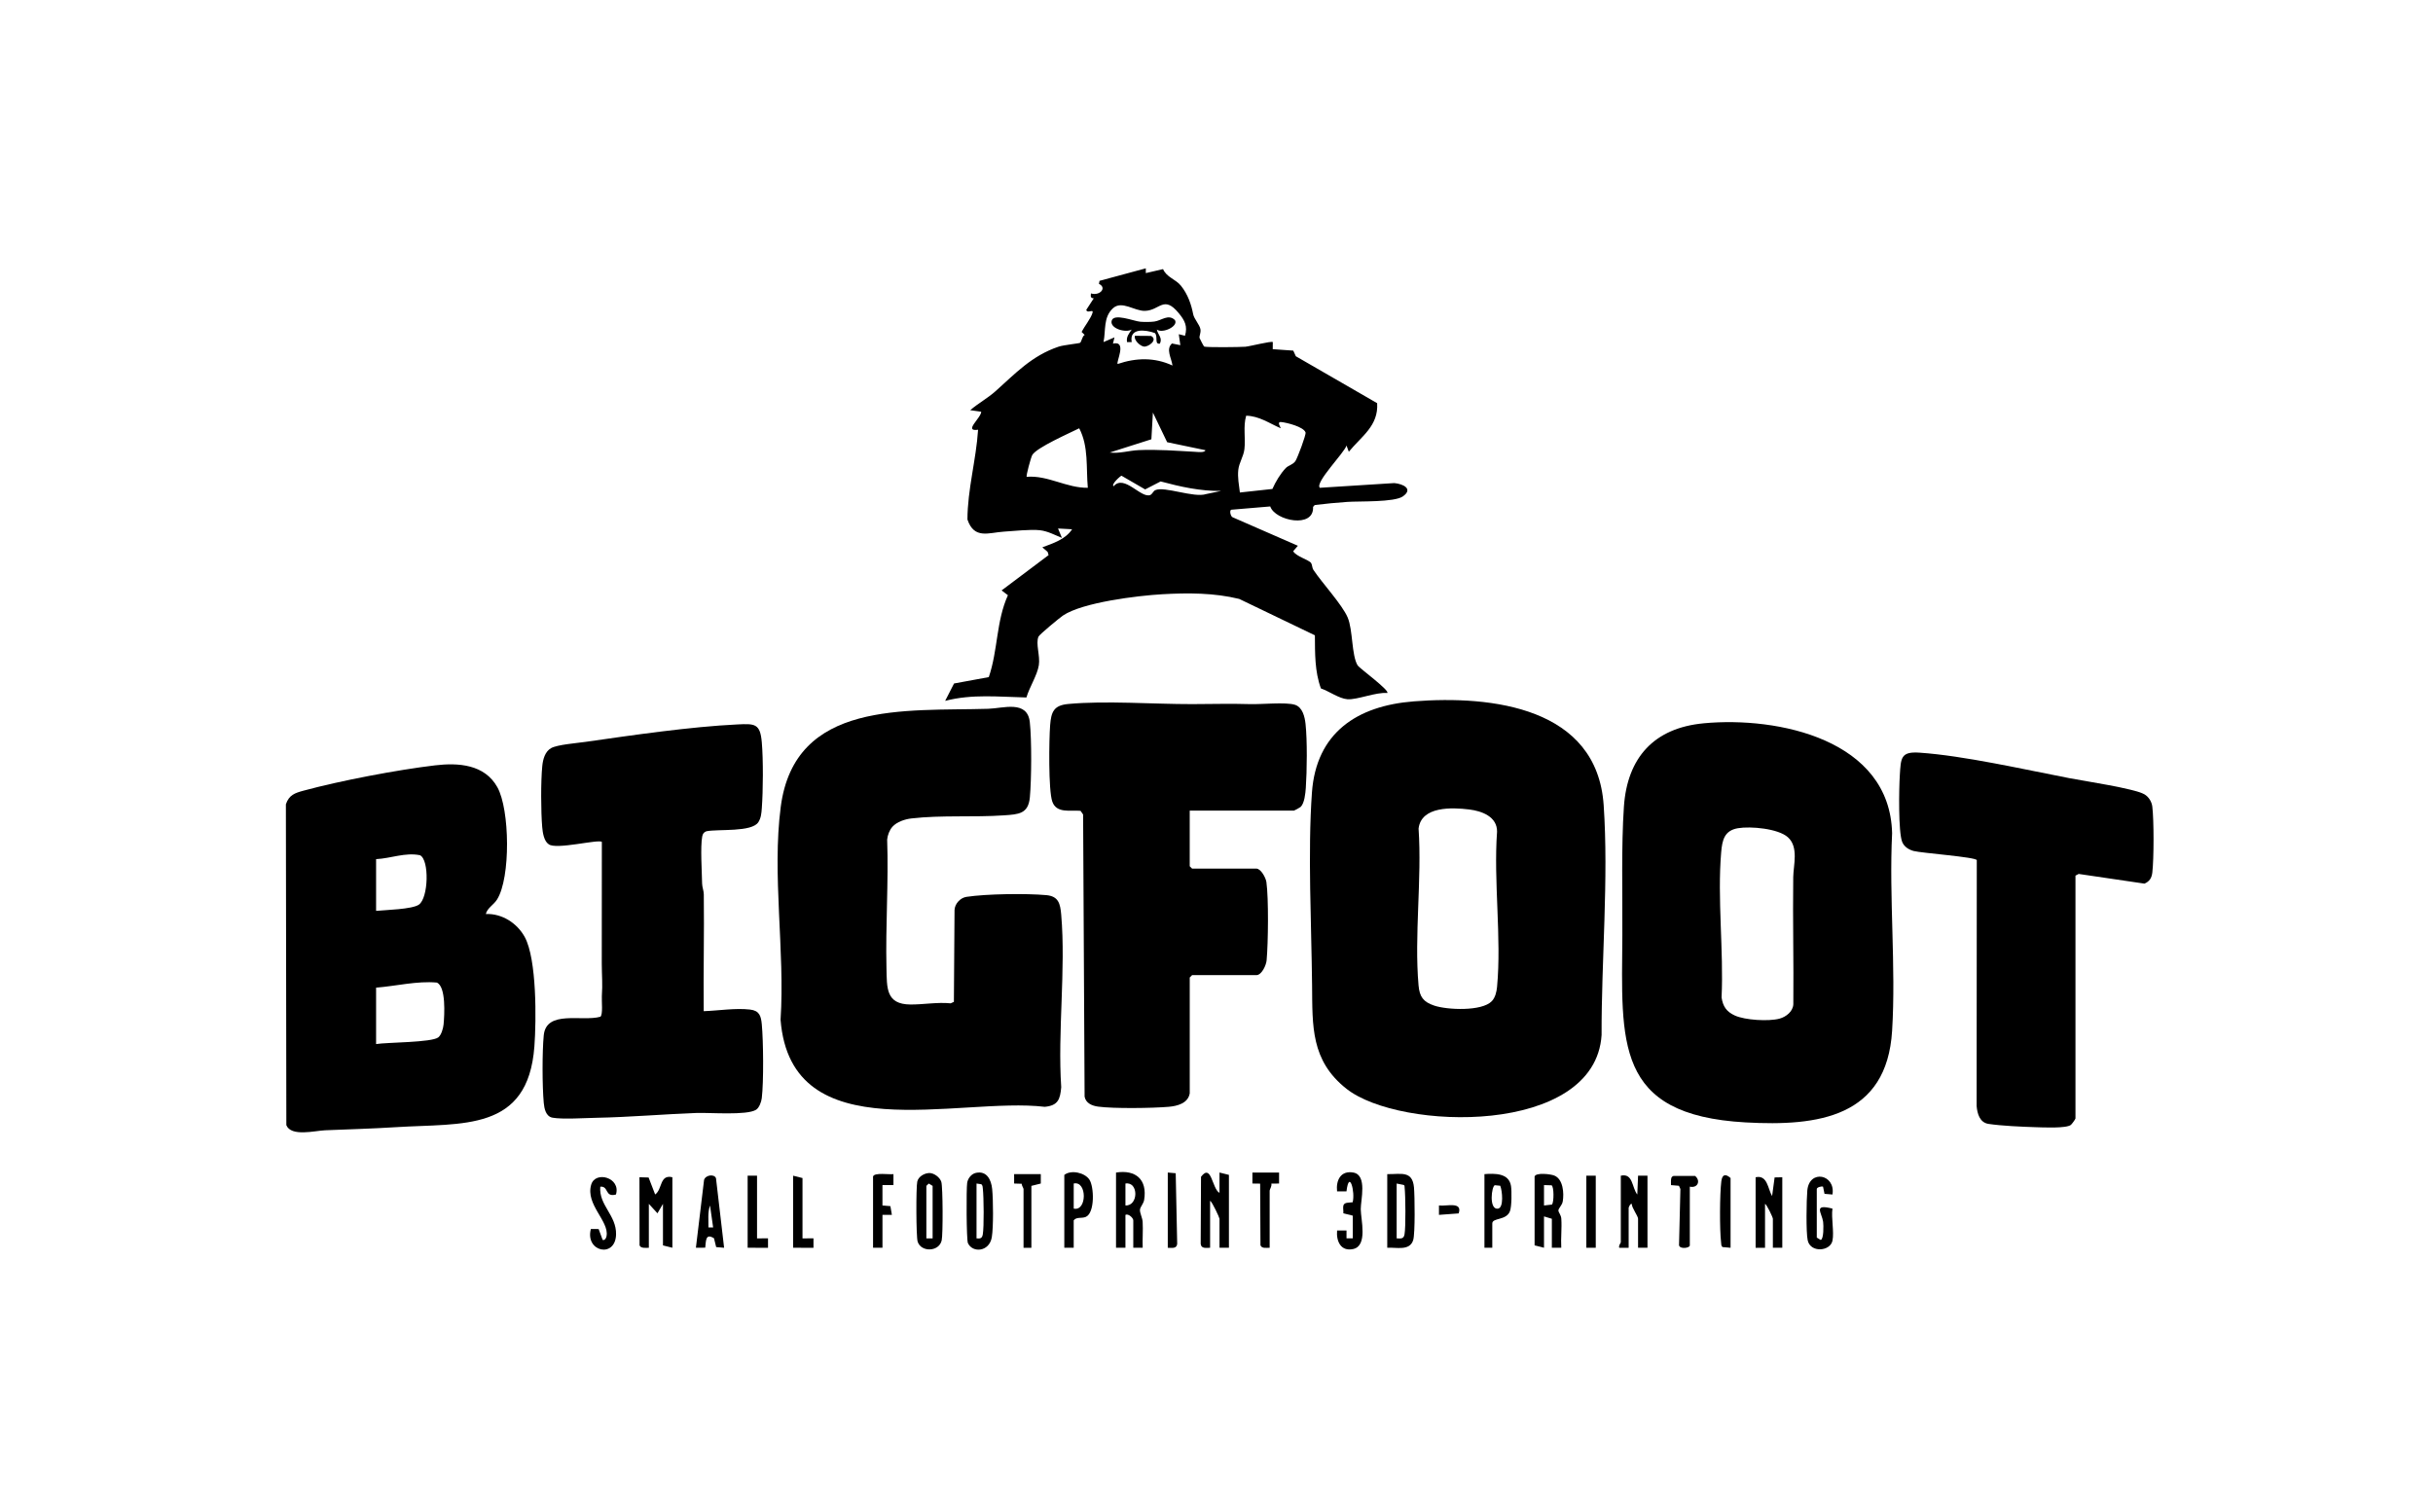 <svg width="1551" height="964" viewBox="0 0 1551 964" fill="none" xmlns="http://www.w3.org/2000/svg">
<g clip-path="url(#clip0_631_11)">
<g filter="url(#filter0_d_631_11)">
<path d="M901.14 447.218C951.23 443.288 1018.03 451.068 1022.31 513.318C1025.54 560.428 1020.83 612.588 1020.99 659.958C1016.86 724.328 892.38 721.168 858.34 694.238C835.55 676.208 836.69 654.288 836.43 628.308C836.04 589.508 833.61 543.378 836.34 505.338C839.08 467.178 865.14 450.048 901.14 447.228V447.218ZM950.97 638.418C953.21 636.108 954.05 632.418 954.35 629.298C957.29 597.958 952.05 562.128 954.35 530.308C954.46 520.708 944.67 517.118 936.54 516.138C925.74 514.838 906.05 513.928 904.32 528.328C906.51 560.588 901.49 596.488 904.3 628.308C904.95 635.638 907.37 638.888 914.36 641.228C922.57 643.978 944.63 644.968 950.97 638.418Z" fill="black"/>
<path d="M730.44 171.139V174.139L741.43 171.589C743.74 176.919 749.47 177.979 752.85 182.209C757.29 187.749 759.43 194.159 760.64 200.389C761.21 203.329 764.75 207.069 765.25 209.869C765.67 212.239 764.46 214.049 764.69 215.469C764.74 215.779 767.32 220.779 767.58 220.939C768.69 221.639 790.72 221.349 793.89 221.089C796.74 220.849 810.44 217.329 811.39 218.119L811.35 222.639L824.44 223.569L826.08 227.159L877.91 257.079C878.85 271.529 867.9 278.189 859.85 288.049L858.37 284.069C857.17 288.569 838.04 307.689 841.37 311.029L888.84 308.029C894.38 308.539 901.14 311.679 894.32 316.509C888.91 320.349 866.5 319.509 858.87 320.029C852.01 320.499 844.95 321.189 838.13 322.029L837.05 323.219C837.86 337.159 812.87 332.149 809.76 322.929L785.01 325.009C783.56 325.169 784.42 329.589 786 329.919L827.38 347.999L824.39 351.469C826.1 354.759 834.51 356.989 835.83 359.019C836.55 360.129 836.36 361.989 837.36 363.489C842.93 371.859 855.6 385.489 859.11 393.699C862.53 401.709 861.51 417.739 865.48 424.299C866.49 425.969 886.22 440.369 884.35 441.889C877.18 441.219 865.18 446.309 858.98 445.859C853.65 445.469 847.14 440.659 842.06 438.969C838.08 428.069 838.31 416.519 838.22 405.089L789.97 381.889C773.9 377.979 757.41 377.969 740.9 378.909C725.29 379.799 689.97 384.079 677.57 392.529C675.43 393.989 662.58 404.599 662.01 405.949C660.11 410.439 663.19 418.169 662.24 424.179C661.24 430.549 656.15 438.349 654.33 444.729C636.74 444.359 619.84 442.399 602.53 446.889L608.18 435.819L630.34 431.749C636.19 414.689 635.01 396.159 642.53 379.529L638.51 376.469L668.47 353.949L667.84 351.889L664.48 348.989C671.42 346.379 679.12 343.979 683.46 337.479L674.48 336.989L676.96 342.989C672.39 341.109 667.89 338.649 662.87 338.089C656.86 337.419 646.5 338.599 640 338.989C630.37 339.579 621.06 344.109 616.73 331.249C616.76 312.129 622.29 293.149 623.51 274.019C613.87 275.399 625.52 266.409 625.51 262.539L618.51 261.539C623.43 257.279 629.71 253.829 634.51 249.549C647.17 238.259 657.75 226.759 674.93 221.019C678.04 219.979 687.92 218.989 688.5 218.599C689.55 217.889 689.77 214.449 691.46 213.549L689.5 211.639C691.31 208.149 695.33 203.129 696.44 199.559C697.36 196.599 693.11 200.269 692.48 197.579L697.25 190.239C695.07 189.969 695.3 189.189 695.45 187.089C701.02 188.849 705.91 183.569 700.56 180.999L700.93 179.069L730.43 171.099L730.44 171.139ZM755.42 214.109C757.2 208.009 755.27 204.329 751.41 199.649C741.83 188.039 739.42 197.899 729.96 198.219C723.18 198.449 715.11 191.309 709.44 196.609C703.24 202.399 705.01 210.649 703.48 218.109L710.47 215.119L709.48 219.099C718.77 216.969 711.36 230.869 712.48 232.089C724.29 228.089 735.99 227.759 747.45 233.079C746.82 228.369 743.03 222.609 747.11 219.019L752.45 220.089L751.46 213.109L755.44 214.099L755.42 214.109ZM768.42 287.059L744.04 281.959L734.95 263.059L733.99 280.099L707.45 288.549C713.52 289.329 719.91 287.279 725.91 287.009C737.99 286.469 749.93 287.449 761.88 288.099C763.23 288.169 768.13 288.819 768.42 287.059ZM816.39 273.049C809.14 269.909 802.72 265.239 794.41 265.069C792.37 272.019 794.15 279.399 793.29 286.439C792.72 291.139 789.91 294.989 789.4 299.539C788.85 304.419 789.83 309.249 790.41 314.039L811.13 311.779C813.15 307.219 816.25 301.979 819.72 298.389C821.32 296.739 824.2 296.329 825.81 293.989C827.05 292.179 832.74 277.159 832.27 275.739C831.08 272.149 820.35 269.469 816.82 269.119C813.49 268.789 816.75 272.799 816.38 273.059L816.39 273.049ZM693.47 311.039C692.3 298.339 694.1 284.749 687.98 273.089C682.13 276.049 660.95 285.269 658.06 290.119C657.2 291.569 653.97 303.539 654.5 304.029C668.06 302.929 679.96 311.249 693.47 311.029V311.039ZM778.41 313.039C765.2 313.209 752.53 310.369 739.88 306.979L730.01 312.069L714.93 303.329C714.36 303.379 708.01 308.979 709.94 310.039C716.65 302.109 727.65 318.319 733.42 315.559C734.52 315.029 735.28 313.099 736.44 312.559C742.24 309.849 761.15 317.639 768.9 315.029L778.4 313.049L778.41 313.039Z" fill="black"/>
<path d="M1086.02 461.199C1133.81 456.719 1204.78 471.739 1206.19 531.299C1204.18 572.619 1208.72 616.229 1206.19 657.279C1202.79 712.349 1159.2 718.289 1112.72 715.679C1028.88 710.979 1033.79 664.499 1034.22 596.249C1034.38 570.519 1033.49 539.549 1035.22 514.319C1037.37 483.019 1054.47 464.159 1086.03 461.209L1086.02 461.199ZM1107.95 528.089C1099.28 529.539 1097.89 535.629 1097.23 543.349C1094.69 572.879 1098.88 606.089 1097.48 635.999C1098.32 641.739 1100.62 645.099 1105.94 647.529C1112.42 650.489 1127.54 651.389 1134.46 649.509C1138.6 648.389 1143.05 644.929 1143.22 640.279C1143.49 613.289 1142.8 586.269 1143.16 559.279C1143.26 551.639 1146.77 540.099 1139.72 533.829C1133.48 528.279 1115.94 526.749 1107.97 528.089H1107.95Z" fill="black"/>
<path d="M568.9 527.188C567.04 529.258 565.82 532.548 565.55 535.338C566.5 562.578 564.47 590.078 565.11 617.268C565.41 629.818 564.63 640.348 580.31 640.508C588.44 640.588 597.63 638.898 606.03 639.758L608.09 638.818L608.5 580.278C608.65 576.288 612.18 572.458 616.07 571.868C628.62 569.938 654.31 569.608 667.03 570.768C674.79 571.478 675.91 576.188 676.51 583.268C679.51 618.388 674.17 657.678 676.51 693.248C675.85 700.998 674.45 704.948 666.03 705.748C611.01 699.198 504.26 734.488 497.6 650.228C500.47 606.338 492.05 557.758 497.71 514.478C506.63 446.218 577.38 453.558 630.04 451.948C639.51 451.658 654.89 446.258 656.48 460.398C657.73 471.498 657.57 497.118 656.52 508.398C655.53 518.988 649.38 519.238 640.03 519.888C620.82 521.228 600.18 519.648 581.04 521.858C576.88 522.338 571.72 524.028 568.89 527.188H568.9Z" fill="black"/>
<path d="M309.71 582.799C320.01 582.419 329.61 588.539 334.51 597.469C342.25 611.579 341.9 650.599 340.67 667.219C336.62 721.979 294.8 716.019 252.28 718.729C237.34 719.679 222.24 720.079 207.28 720.699C200.79 720.969 185.56 724.989 182.54 717.429L182.25 512.829C184.28 506.859 187.96 505.659 193.55 504.139C217 497.779 253.2 490.879 277.35 488.009C292.23 486.239 308.96 487.359 317.08 501.989C325.02 516.279 325.59 559.619 316.89 573.509C314.66 577.069 310.61 578.959 309.71 582.799ZM239.75 547.829V580.799C245.71 580.209 262.68 579.829 267.02 576.839C273.17 572.599 273.79 548.209 267.74 545.319C258.32 543.389 249.09 547.369 239.75 547.819V547.829ZM239.75 629.759V665.729C246.77 664.589 275.3 664.769 279.44 661.439C281.33 659.919 282.54 655.719 282.77 653.289C283.35 647.189 284.42 629.079 278.47 626.519C265.87 625.369 252.48 628.769 239.74 629.759H239.75Z" fill="black"/>
<path d="M758.43 697.209C757.31 703.539 750.47 705.269 744.97 705.739C734.57 706.629 710.03 706.959 700.05 705.619C696.15 705.099 692.21 703.449 691.42 699.269L690.47 519.369L688.83 517.009C682.25 516.429 673.49 518.859 670.81 511.069C668.29 503.769 668.74 471.459 669.45 462.379C670.11 453.859 671.79 449.749 680.94 448.889C704.7 446.659 735.37 449.009 759.97 448.969C772.33 448.949 784.4 448.579 796.86 448.969C804.12 449.199 819.53 447.569 825.44 449.379C830.37 450.889 831.77 457.099 832.26 461.549C833.41 472.129 833.19 491.629 832.43 502.439C832.19 505.869 831.6 512.219 829.08 514.569C828.71 514.919 825.13 516.879 824.89 516.879H758.43V552.349L759.93 553.849H800.9C803.78 553.849 806.91 559.629 807.31 562.429C808.79 572.939 808.45 601.349 807.45 612.339C807.16 615.509 804.3 621.779 800.91 621.779H759.94L758.44 623.279V697.219L758.43 697.209Z" fill="black"/>
<path d="M448.62 644.759C457.98 644.439 468.82 642.649 478.13 643.729C484.11 644.429 485.13 647.739 485.64 653.209C486.64 663.989 486.88 689.719 485.62 700.229C485.34 702.529 484.01 706.339 482 707.609C476.11 711.339 452.38 709.359 444.08 709.659C422.96 710.439 401.32 712.339 380.2 712.739C373.07 712.869 358.39 713.829 352.2 712.669C347.91 711.869 346.97 706.799 346.64 703.239C345.66 692.669 345.61 670.719 346.63 660.189C348.21 643.739 371.06 651.609 382.72 648.309C384.48 647.079 383.48 638.029 383.67 635.269C384.22 627.009 383.64 621.989 383.62 614.319C383.54 588.499 383.76 562.649 383.67 536.839C381.73 534.889 354.24 542.059 349.74 538.279C346.75 536.329 345.94 530.819 345.65 527.389C344.81 517.519 344.72 498.169 345.7 488.399C346.12 484.209 347.4 479.249 351.32 477.029C355.24 474.809 367.86 473.819 373.31 473.039C403.41 468.729 440.08 463.369 470.12 461.919C481.23 461.379 484.62 461.329 485.64 473.359C486.6 484.619 486.48 504.059 485.64 515.399C485.41 518.489 485.17 521.529 483.46 524.209C479.27 530.799 457.84 528.509 450.32 530.039C448.69 530.589 447.96 531.729 447.65 533.369C446.41 539.969 447.45 555.739 447.58 563.359C447.62 565.719 448.63 567.909 448.66 570.269C448.98 595.089 448.34 619.949 448.61 644.749L448.62 644.759Z" fill="black"/>
<path d="M1323.08 713.189C1322.95 713.799 1320.79 716.769 1320.16 717.269C1317.23 719.599 1302.35 718.879 1297.55 718.729C1288.9 718.459 1276.04 717.899 1267.66 716.639C1262.06 715.789 1260.5 710.169 1260.07 705.249L1260.17 548.459C1259.64 546.489 1224.81 543.939 1219.88 542.609C1216.79 541.769 1213.84 539.899 1212.63 536.869C1210.07 530.469 1210.57 502.549 1211.1 494.339C1211.8 483.369 1211.6 479.099 1223.63 479.919C1252.02 481.849 1290.55 490.679 1319.27 496.199C1328.77 498.029 1360.56 502.769 1366.98 506.449C1369.76 508.049 1371.7 511.189 1372.07 514.349C1373.12 523.179 1373.1 547.499 1372.07 556.359C1371.67 559.829 1370.29 562.029 1367.08 563.429L1325.12 557.249L1323.08 558.329V713.199V713.189Z" fill="black"/>
<path d="M771.42 795.618C768.93 795.648 765.73 796.358 765.42 793.118L765.63 750.358C772.33 741.498 772.58 757.968 777.41 760.638V747.648L783.42 749.148V795.608H777.42V777.128C777.42 776.468 772.73 766.278 771.42 765.638V795.608V795.618Z" fill="black"/>
<path d="M413.64 795.619C411.8 795.659 408.29 796.119 407.71 793.999L407.64 750.649L413.48 750.819L417.65 761.639C422.33 758.409 420.4 748.669 428.63 750.649V795.609L422.63 794.109V767.629L419.12 773.639L413.63 767.629V795.609L413.64 795.619Z" fill="black"/>
<path d="M711.46 747.659C724.06 745.649 731.5 752.189 729.38 765.089C728.98 767.539 726.91 769.509 726.72 771.269C726.51 773.339 728.29 776.539 728.43 779.139C728.72 784.609 728.24 790.159 728.45 795.619H722.45V778.129C722.45 776.649 719.38 773.659 717.45 774.629V795.609H711.45V747.649L711.46 747.659ZM717.45 768.649C725.83 769.059 725.91 753.269 717.45 754.659V768.649Z" fill="black"/>
<path d="M978.29 750.158C979.11 747.518 988.47 748.608 990.86 749.578C996.5 751.878 997.12 760.798 996.23 766.088C995.81 768.588 993.32 770.568 993.46 771.958C993.59 773.218 995.16 774.718 995.31 777.098C995.72 783.158 994.94 789.528 995.28 795.618H989.28V777.128L984.28 775.628V795.608L978.28 794.108V750.148L978.29 750.158ZM989.14 755.798L984.28 755.658V768.658L989.39 768.068C990.68 766.278 990.66 756.728 989.13 755.798H989.14Z" fill="black"/>
<path d="M884.35 795.618V748.658C892.92 748.838 900.38 746.138 901.39 757.108C901.89 762.538 902.17 786.508 900.9 790.678C898.71 797.888 890.06 795.208 884.36 795.618H884.35ZM890.35 754.658V789.628C893.02 789.738 894.79 790.088 895.35 787.128C896.21 782.558 896 762.208 895.42 757.118C895.35 756.468 895.54 755.818 894.76 755.548L890.35 754.658Z" fill="black"/>
<path d="M1119.2 750.659C1126.78 748.979 1126.93 758.049 1129.69 762.659L1131.29 750.769L1136.18 750.659V795.619H1130.18V777.139C1130.18 776.199 1126.19 767.839 1125.18 767.649V795.629H1119.18V750.669L1119.2 750.659Z" fill="black"/>
<path d="M1033.26 749.659C1041.11 747.869 1040.25 757.299 1043.75 761.659L1044.24 749.649H1050.24V795.619H1044.24V777.139C1044.24 775.339 1040.21 770.179 1040.23 767.659C1039.22 767.229 1038.24 769.989 1038.24 770.149V795.629H1032.25C1031.66 794.229 1033.24 792.639 1033.24 792.129V749.669L1033.26 749.659Z" fill="black"/>
<path d="M622.25 747.838C629.12 746.428 631.91 752.318 632.49 758.168C633.17 764.988 633.34 782.398 632.26 788.888C630.7 798.298 619.94 799.078 617.02 792.608C616.09 790.538 615.96 758.068 616.56 754.218C617.02 751.298 619.28 748.448 622.23 747.838H622.25ZM622.51 789.628C624.91 789.898 626.06 789.608 626.51 787.128C627.35 782.468 627.15 763.198 626.56 758.098C626.43 756.988 626.53 755.908 625.57 755.098L622.52 754.658V789.628H622.51Z" fill="black"/>
<path d="M592.19 747.958C595.31 747.798 599.21 750.718 600.08 753.608C601.09 756.958 601.16 787.108 600.31 790.918C598.66 798.298 587.15 798.598 584.98 791.688C584 788.548 583.91 757.018 584.75 753.388C585.47 750.248 589.14 748.128 592.18 747.978L592.19 747.958ZM594.53 789.628V756.158L592.05 754.668L590.54 756.158V789.628H594.54H594.53Z" fill="black"/>
<path d="M1168.17 791.129C1166.71 797.969 1154.19 798.949 1152.39 790.919C1151.26 785.839 1151.59 765.019 1152.13 759.109C1153.39 745.369 1170.27 748.779 1168.17 761.659L1163.1 761.229L1162.16 756.659C1161.05 756.259 1158.17 757.099 1158.17 758.169V789.139L1160.65 790.629C1162.68 790.199 1162.51 781.159 1162.22 779.089C1161.38 773.229 1155.63 767.449 1168.16 770.649C1167.3 776.589 1169.33 785.659 1168.16 791.129H1168.17Z" fill="black"/>
<path d="M684.48 795.619H678.48V749.159C682.8 745.769 691.46 747.659 694.47 752.149C697.48 756.639 698.05 773.279 692.24 775.899C689.55 777.109 686.3 775.739 684.47 778.129V795.619H684.48ZM684.48 770.639C693.01 772.609 693.08 752.739 684.48 754.649V770.639Z" fill="black"/>
<path d="M461.61 795.619L456.55 795.189L455.17 789.579C449.58 786.039 450.1 791.509 449.57 795.569L443.63 795.619L448.83 752.369C449.74 749.179 455.45 748.369 456.44 751.329L461.61 795.619ZM454.61 782.639L452.63 768.659C451.03 773.159 451.72 777.949 451.62 782.649H454.61V782.639Z" fill="black"/>
<path d="M862.36 775.139L856.36 773.639C856.48 772.179 856.12 770.519 856.3 769.119C856.65 766.349 859.94 766.989 862.31 766.599C864.02 760.029 860.09 745.369 858.36 759.659H852.36C851.59 752.529 854.72 746.169 862.82 747.669C871.73 749.329 867.41 765.249 867.46 771.029C867.51 777.709 872.07 794.349 862.64 796.419C854.75 798.149 851.77 791.439 852.37 784.619H858.38V789.619H862.37V775.129L862.36 775.139Z" fill="black"/>
<path d="M946.31 748.659C952.86 748.179 961.94 747.929 963.24 756.209C963.75 759.469 963.72 769.439 962.54 772.379C960.13 778.389 951.31 776.339 951.31 780.129V795.619H946.31V748.659ZM952.91 755.739C950.85 756.419 949.05 771.259 954.8 770.699C958.88 770.309 957.62 758.979 956.38 756.079L952.91 755.739Z" fill="black"/>
<path d="M392.66 761.659C385.44 763.659 388.22 756.179 382.67 756.669C381.65 768.539 393.05 774.809 392.73 787.149C392.33 802.549 372.82 798.179 376.67 783.629L381.63 783.679L384.18 790.629C385.7 790.979 386.44 789.429 386.67 788.119C388.4 778.579 373.14 768.079 376.88 755.369C379.55 746.299 395.95 750.919 392.66 761.659Z" fill="black"/>
<path d="M815.39 747.658V754.658L810.45 754.718C810.92 756.228 809.39 758.408 809.39 759.148V795.618C807.45 795.578 804.29 796.288 803.53 793.978L803.32 754.728L798.39 754.658V747.658H815.39Z" fill="black"/>
<path d="M556.56 750.158C557.4 747.448 566.96 749.078 569.56 748.658V755.658L562.55 755.648V768.648L567.62 769.078L568.56 774.638H562.56V795.618H556.56V750.158Z" fill="black"/>
<path d="M1077.23 756.658V794.128C1077.23 795.768 1071 796.728 1070.35 794.048L1071.23 758.158L1070.3 756.098L1065.23 755.668C1065.26 754.838 1065.15 753.988 1065.2 753.148C1065.29 751.638 1065.26 750.288 1066.88 749.818H1080.59C1084.27 752.798 1082.38 757.768 1077.24 756.668L1077.23 756.658Z" fill="black"/>
<path d="M482.6 749.658V789.628L489.6 789.618V795.628L476.61 795.618V749.658H482.6Z" fill="black"/>
<path d="M511.58 789.628L518.58 789.618V795.628L505.59 795.618V749.658L511.58 751.158V789.628Z" fill="black"/>
<path d="M663.49 748.658V754.658L657.49 756.158V795.628H652.49V758.158C652.49 757.638 651.25 755.898 651.35 754.808L646.49 754.658V748.658H663.49Z" fill="black"/>
<path d="M744.44 795.618V747.658L749.5 748.098L750.44 793.128C750.13 796.368 746.93 795.658 744.44 795.628V795.618Z" fill="black"/>
<path d="M1017.27 749.658H1011.27V795.618H1017.27V749.658Z" fill="black"/>
<path d="M1103.21 795.619L1098.15 795.179C1097.12 794.479 1097.3 793.239 1097.17 792.169C1096.19 784.119 1096.3 761.309 1097.32 753.229C1097.87 748.899 1099.85 748.179 1103.21 751.149V795.609V795.619Z" fill="black"/>
<path d="M917.32 774.649V768.639C922.13 769.299 932.5 765.899 929.89 773.709L917.32 774.639V774.649Z" fill="black"/>
<path d="M737.45 210.119C738.1 213.489 741.22 215.299 739.43 219.099C735.73 219.749 738.35 214.509 736.21 212.349C730.17 210.199 719.8 208.889 721.45 218.119H718.46C717.89 214.739 719.72 212.659 721.45 210.129C717.66 212.389 707.73 209.539 708.61 204.759C709.61 199.309 722.85 204.839 726.91 205.149C729.48 205.349 733.34 205.369 735.86 205.029C740.46 204.399 744.81 200.009 748.98 204.079C751.47 208.029 741.02 212.909 737.45 210.119Z" fill="black"/>
<path d="M723.46 214.118L733.79 214.198C738.44 216.708 732 221.378 729.18 220.978C726.8 220.638 722.7 216.918 723.46 214.118Z" fill="black"/>
</g>
</g>
<defs>
<filter id="filter0_d_631_11" x="0.83" y="-10.321" width="1553.44" height="988.565" filterUnits="userSpaceOnUse" color-interpolation-filters="sRGB">
<feFlood flood-opacity="0" result="BackgroundImageFix"/>
<feColorMatrix in="SourceAlpha" type="matrix" values="0 0 0 0 0 0 0 0 0 0 0 0 0 0 0 0 0 0 127 0" result="hardAlpha"/>
<feOffset/>
<feGaussianBlur stdDeviation="90.71"/>
<feColorMatrix type="matrix" values="0 0 0 0 1 0 0 0 0 1 0 0 0 0 1 0 0 0 1 0"/>
<feBlend mode="normal" in2="BackgroundImageFix" result="effect1_dropShadow_631_11"/>
<feBlend mode="normal" in="SourceGraphic" in2="effect1_dropShadow_631_11" result="shape"/>
</filter>
<clipPath id="clip0_631_11">
<rect width="1551" height="964" fill="white"/>
</clipPath>
</defs>
</svg>

